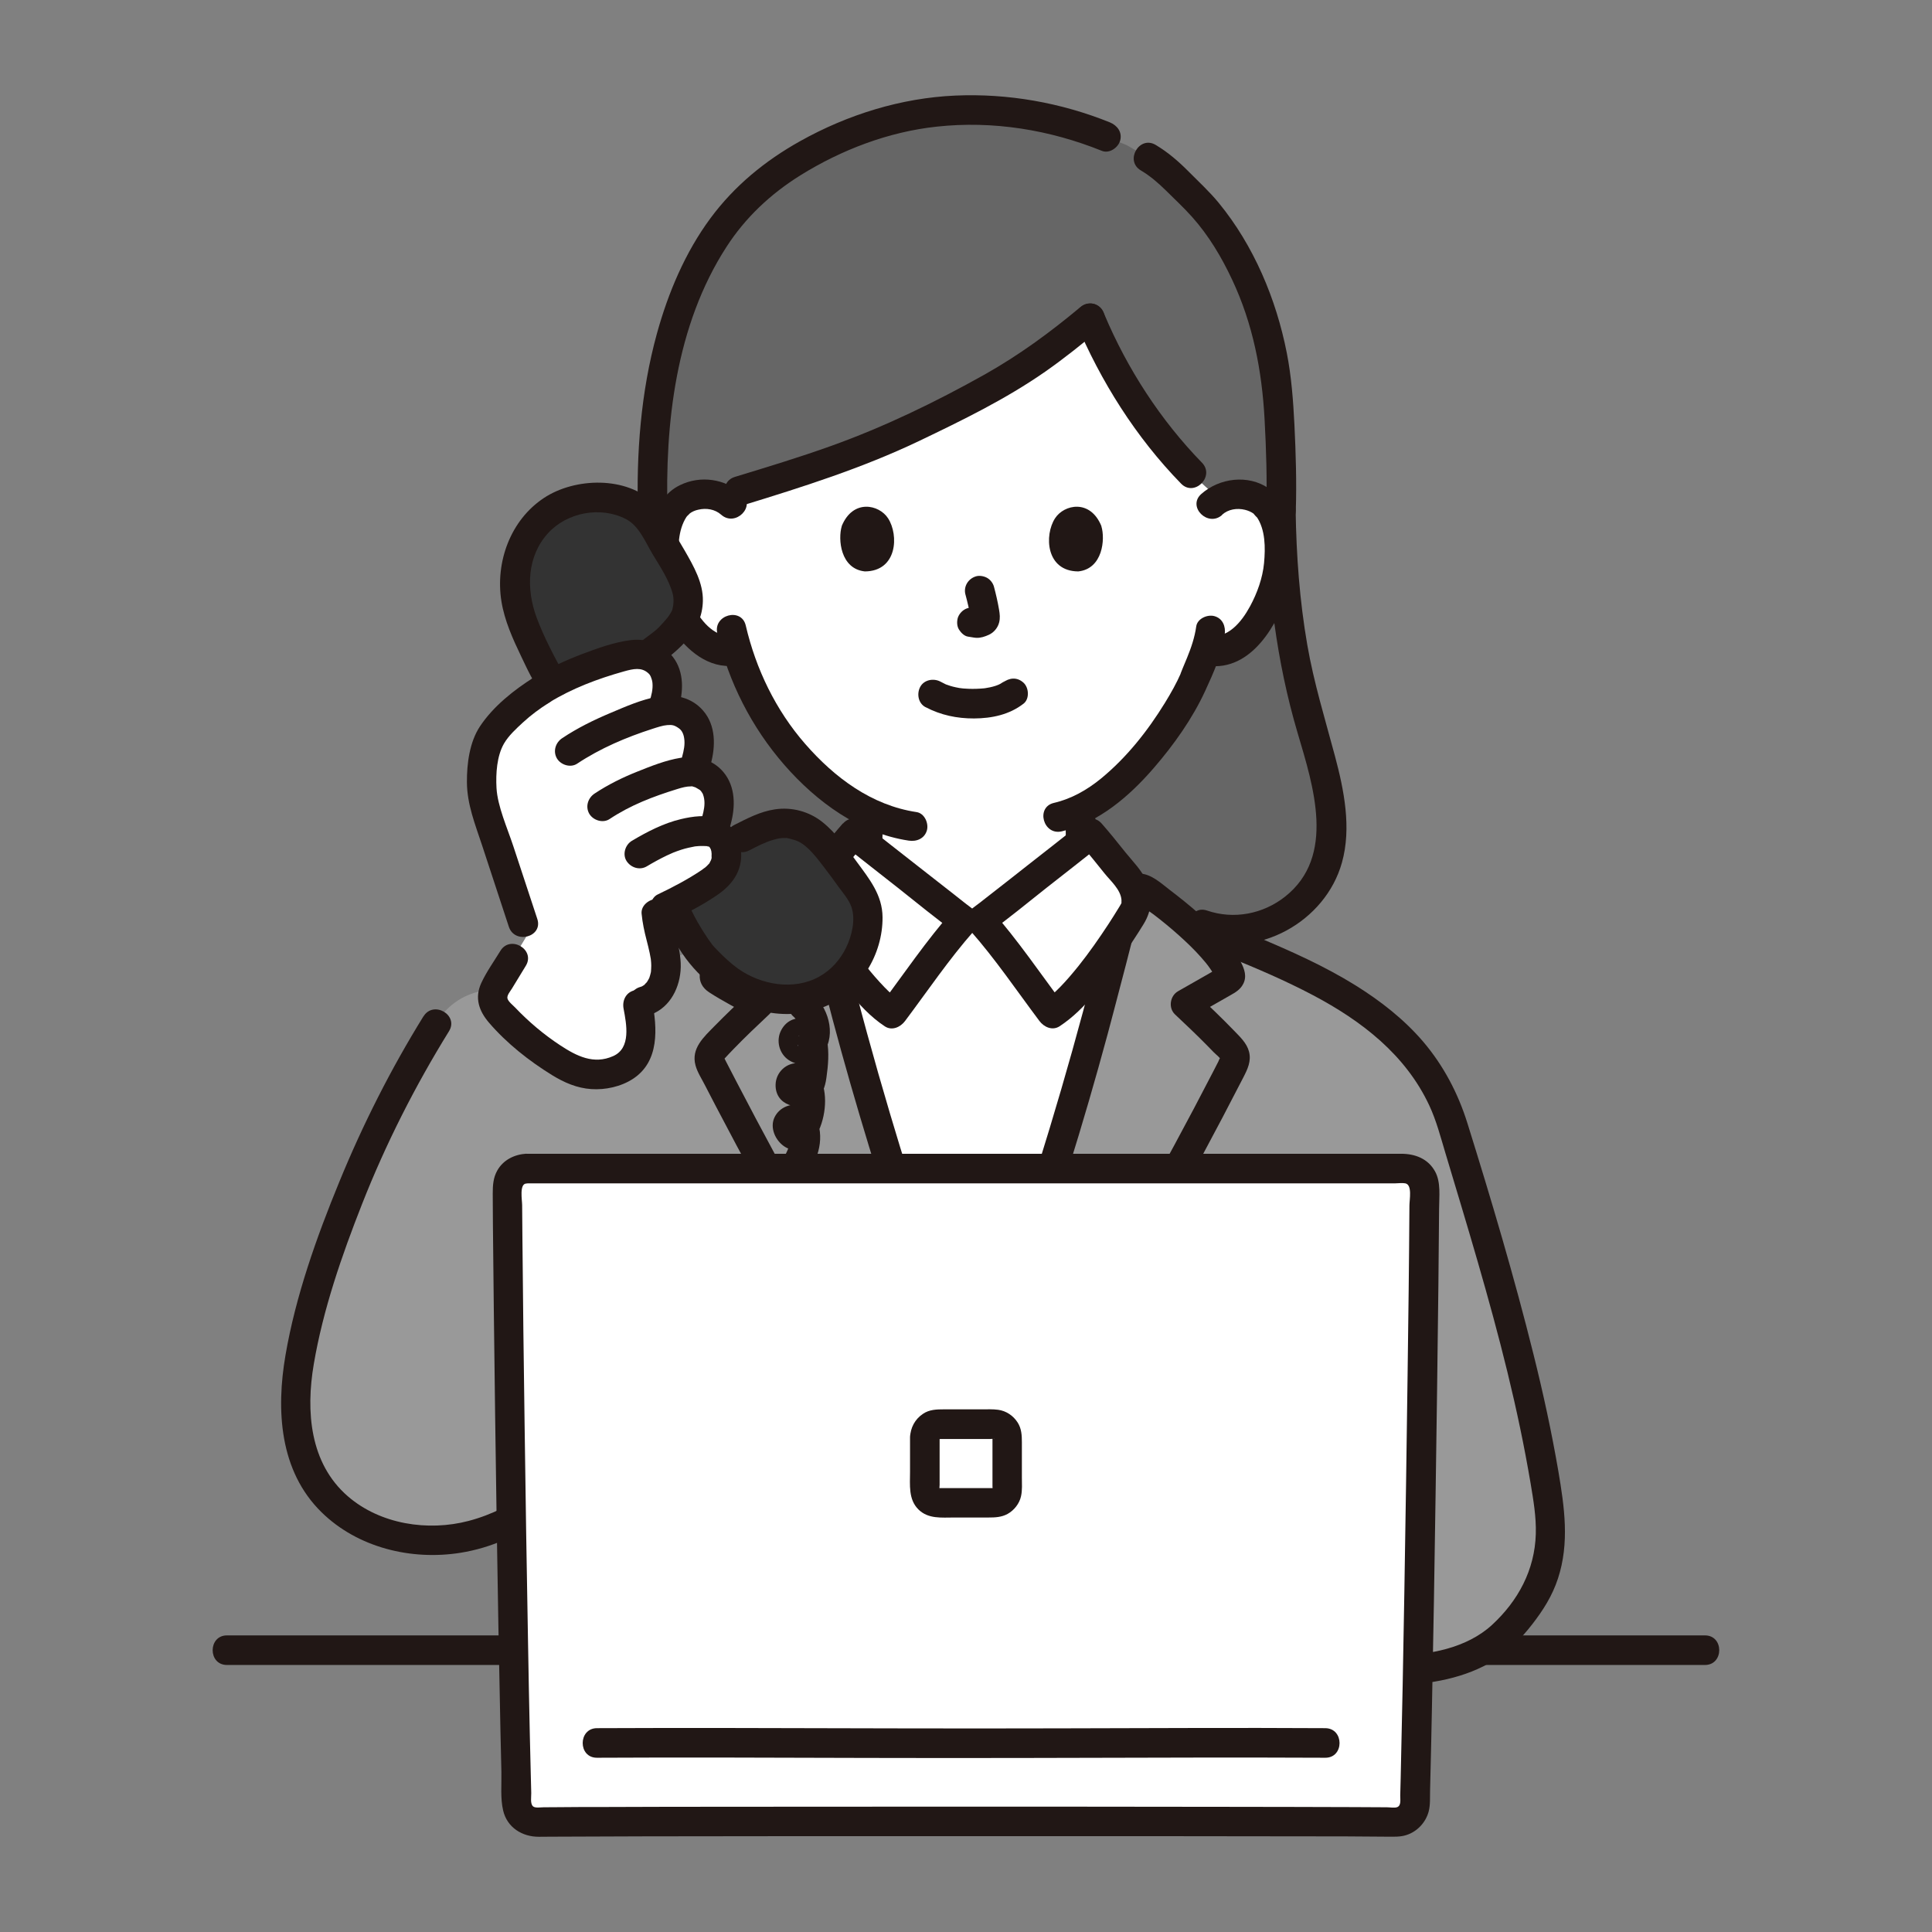 <?xml version="1.0" encoding="UTF-8"?><svg id="_レイヤー_2" xmlns="http://www.w3.org/2000/svg" viewBox="0 0 220.75 220.75"><rect x="0" y="0" width="220.75" height="220.75" fill="#808080" stroke="none"/><defs><style>.cls-1{fill:#211715;}.cls-2{fill:#fff;}.cls-3{fill:none;}.cls-4{fill:#666;}.cls-5{fill:#333;}.cls-6{fill:#999;}</style></defs><g id="_レイヤー_1-2"><g id="c"><path class="cls-1" d="M25.93,190.24h168.88c2.17,0,2.18-3.38,0-3.38H25.93c-2.17,0-2.18,3.38,0,3.38h0Z"/><path class="cls-3" d="M129.26,19.36c-5.07-3.31-10.96-5.39-18.36-5.39-7.76,0-14.35,2.34-19.63,6.26-6.12,4.55-13.06,12.67-13.61,25.8-.13,3.14.27,6.73,1.22,10.38"/><path class="cls-3" d="M142.95,56.41c.95-3.84,1.35-6.79,1.2-10.38-.47-11.07-5.28-18.57-10.6-23.38"/><path class="cls-4" d="M137.47,105.67c5.71,2.03,12.29-1.47,14.12-7.16,1.5-4.66-.36-10.71-1.76-15.41-2.4-8.1-3.36-16.32-3.47-24.75.16-4.87-.18-10.64-.35-13.05-.6-8.38-4.37-17.73-9.8-22.93-2.16-2.07-2.91-3.12-5.01-4.35,0,0-1.22-.71-2.43-1.42l-2.41-.98c-4.49-1.82-9.16-3.03-15.8-3.03-10.89,0-20.57,5.61-24.87,9.72-7.13,6.83-11.66,19.3-11.09,36.5,0,11.66-.96,20.06-2.29,24.84-.91,3.27-1.69,8.72-1.72,12.04-.04,4.83,5.35,11.53,13.79,10.13"/><path class="cls-2" d="M124.55,36.36c3.31,7.93,8.98,15.94,14.79,20.62.72-.39,1.53-.53,2.25-.51,2.26.08,3.22,1.3,3.64,2.02,1.24,2.14,1.18,6.09.35,8.53-.59,1.73-1.55,4.38-3.87,6.27-.96.78-2.36,1.3-3.71,1.07,0,0-.09-.02-.26-.04-.44,1.28-.99,2.42-1.17,2.98-.96,2.6-6.35,11.86-13.11,15.13.02,1.77-.03,2.14.1,4.02.06.75.12,1.57.4,2.3.37.96.88,1.8,1.68,2.46.97.78,1.96,1.33,3.02,1.8-.78,3.39-1.63,6.84-2.52,10.3-4.61,2.15-9.74,3.12-14.88,2.98-5.38.14-10.74-.93-15.52-3.29-.84-3.27-1.64-6.52-2.38-9.73,1.3-.54,2.47-1.14,3.62-2.06.81-.66,1.31-1.49,1.68-2.46.28-.73.34-1.55.4-2.3.13-1.72.08-2.18.11-3.61-3.24-1.55-6.23-4.07-8.86-7.21-3.17-3.79-5.03-7.87-6.1-11.31-1.4.33-2.91-.2-3.91-1.02-2.32-1.9-3.28-4.54-3.87-6.27-.83-2.44-.88-6.39.35-8.53.41-.72,1.38-1.94,3.64-2.02.58-.02,1.22.07,1.82.31,6.03-1.89,13.85-4.02,20.95-7.4,11.52-5.47,14.98-7.71,21.35-13.03"/><path class="cls-1" d="M105.76,80.8c1.73.91,3.59,1.3,5.54,1.29,2.03-.01,4.03-.43,5.65-1.69.7-.54.62-1.82,0-2.39-.74-.68-1.64-.58-2.39,0,.57-.45-.1.04-.29.14-.15.08-.55.19-.05.04-.16.05-.31.12-.46.17-.42.14-.85.22-1.29.29.24-.04.13-.02-.05,0-.13.01-.25.02-.38.03-.3.02-.61.03-.92.03-.27,0-.55-.01-.82-.03-.13,0-.25-.02-.38-.03-.07,0-.53-.09-.11,0-.41-.08-.81-.15-1.2-.27-.17-.05-.33-.11-.5-.17-.4-.14.32.16-.05-.02-.21-.1-.41-.2-.61-.31-.78-.41-1.87-.22-2.31.61-.41.78-.23,1.87.61,2.31h0Z"/><path class="cls-1" d="M110.31,67.92c.24.9.46,1.81.6,2.73l-.06-.45c.02.13.02.25.01.38l.06-.45c0,.06-.02.11-.04.17l.17-.4s-.04.07-.06.11l.26-.34s-.05.06-.09.09l.34-.26c-.07.04-.14.08-.22.11l.4-.17c-.12.05-.24.09-.36.11l.45-.06c-.11.01-.23.01-.34,0l.45.06c-.13-.02-.26-.05-.38-.07-.22-.07-.45-.08-.67-.03-.22,0-.43.08-.63.2-.35.2-.68.61-.78,1.01-.1.43-.08.92.17,1.3.22.34.59.72,1.01.78.32.04.63.12.95.14.51.02.98-.14,1.44-.35.57-.26,1.01-.79,1.17-1.4.13-.52.08-.95-.01-1.48-.15-.88-.35-1.75-.58-2.61-.11-.41-.41-.8-.78-1.01s-.9-.3-1.3-.17c-.88.28-1.42,1.16-1.18,2.08h0Z"/><path class="cls-1" d="M96.18,60.12c-.45,1.48-.16,4.88,2.64,5.17,3.7-.02,3.9-4.14,2.65-6.07-1.02-1.58-4.02-2.24-5.3.9h0Z"/><path class="cls-1" d="M125.84,60.12c.46,1.48.16,4.88-2.64,5.17-3.7-.02-3.9-4.14-2.65-6.07,1.02-1.58,4.02-2.24,5.3.9h0Z"/><path class="cls-1" d="M93.62,104.99c2.33-.96,4.83-2.17,6.09-4.48,1.13-2.07,1.12-4.49,1.13-6.79,0-.88-.78-1.73-1.69-1.69-.92.04-1.68.74-1.69,1.69,0,.79-.02,1.59-.07,2.38-.02.28-.04.57-.06.85,0,.04-.05.47-.02.27.02-.18-.05.28-.05.27-.05.25-.11.49-.2.73-.04.12-.14.33-.03.1-.05.11-.11.23-.16.34-.1.2-.21.39-.34.58-.02.03-.27.35-.13.19.13-.16-.17.18-.16.17-.07.07-.14.14-.22.21,0,0-.3.26-.2.18.12-.1-.2.15-.23.17-.11.08-.22.16-.34.23-.42.28-.86.54-1.32.77-.24.12-.48.24-.72.35-.1.04-.2.09-.29.13-.49.22.3-.12-.2.09-.81.34-1.48,1.13-1.18,2.08.25.78,1.2,1.54,2.08,1.18h0Z"/><path class="cls-1" d="M136.68,71.58c-.17,1.23-.57,2.41-1.04,3.56-.18.44-.37.87-.54,1.3-.06.16-.38.94-.15.43-.52,1.19-1.16,2.32-1.84,3.43-1.98,3.22-4.37,6.24-7.3,8.65-1.6,1.31-3.4,2.33-5.39,2.79-2.11.49-1.22,3.75.9,3.25,4.22-.98,7.75-4.04,10.52-7.25,2.29-2.65,4.41-5.63,5.88-8.83.93-2.02,1.92-4.22,2.22-6.43.12-.9-.22-1.81-1.18-2.08-.79-.22-1.95.27-2.08,1.18h0Z"/><path class="cls-1" d="M81.95,72.37c1.29,5.55,3.92,10.73,7.67,15.03,3.68,4.22,8.56,7.8,14.21,8.65.9.14,1.81-.23,2.08-1.18.22-.8-.27-1.94-1.18-2.08-5.14-.77-9.37-3.94-12.72-7.78-3.37-3.86-5.64-8.56-6.8-13.54-.49-2.11-3.75-1.22-3.25.9h0Z"/><path class="cls-1" d="M84.78,56.43c-1.94-1.73-4.73-2.14-7.08-1-1.71.82-2.72,2.48-3.16,4.27-1.01,4.08,0,8.74,2.32,12.22,1.59,2.38,4.11,4.53,7.16,4.13.9-.12,1.69-.69,1.69-1.69,0-.82-.78-1.81-1.69-1.69-2.25.29-3.78-1.52-4.77-3.33-.84-1.52-1.49-3.29-1.65-5.02s-.14-3.74.83-5.25c.07-.09.05-.08-.05.06.05-.06.1-.12.15-.18.04-.04.38-.36.25-.26.3-.23.63-.37,1-.45.91-.22,1.91-.06,2.62.57,1.62,1.44,4.01-.94,2.39-2.39h0Z"/><path class="cls-1" d="M139.63,58.82c.71-.64,1.71-.79,2.62-.57.36.09.7.23,1,.45-.09-.07.54.64.32.33,1.03,1.48,1.02,3.58.86,5.31-.16,1.7-.78,3.42-1.59,4.92-1,1.84-2.53,3.73-4.83,3.43-.91-.12-1.69.86-1.69,1.69,0,1.01.78,1.57,1.69,1.69,4.99.65,8.02-4.77,9.27-8.79,1.11-3.58,1.1-9.11-2.32-11.48-2.35-1.62-5.64-1.19-7.71.65-1.62,1.45.77,3.83,2.39,2.39h0Z"/><path class="cls-1" d="M121.78,93.72c0,2.14,0,4.38.92,6.36.98,2.14,3.04,3.45,5.11,4.4.8.36,1.85.26,2.31-.61.39-.74.25-1.92-.61-2.31-.9-.41-1.76-.87-2.56-1.45-.07-.05-.29-.23-.12-.09-.09-.08-.19-.16-.27-.24-.16-.15-.3-.31-.44-.47.15.18.05.07-.03-.06-.05-.08-.1-.16-.15-.24-.12-.21-.22-.42-.33-.63-.11-.22.08.24,0,0-.04-.13-.09-.26-.13-.39-.07-.24-.12-.49-.16-.74-.02-.12-.02-.11,0,.03l-.02-.17c0-.11-.02-.22-.03-.33-.02-.28-.04-.55-.06-.83-.04-.75-.06-1.49-.06-2.24,0-.88-.78-1.73-1.69-1.69s-1.69.74-1.69,1.69h0Z"/><path class="cls-1" d="M93.62,104.99c2.33-.96,4.83-2.17,6.09-4.48,1.13-2.07,1.12-4.49,1.13-6.79,0-.88-.78-1.73-1.69-1.69-.92.04-1.68.74-1.69,1.69,0,.79-.02,1.59-.07,2.38-.02.28-.04.57-.06.85,0,.04-.05.47-.02.27.02-.18-.05.28-.05.27-.05.25-.11.49-.2.73-.04.12-.14.33-.03.1-.05.11-.11.23-.16.34-.1.2-.21.39-.34.58-.02.03-.27.35-.13.19.13-.16-.17.18-.16.17-.07.07-.14.14-.22.21,0,0-.3.26-.2.18.12-.1-.2.15-.23.17-.11.08-.22.16-.34.23-.42.28-.86.54-1.32.77-.24.12-.48.24-.72.35-.1.04-.2.09-.29.13-.49.22.3-.12-.2.09-.81.34-1.48,1.13-1.18,2.08.25.78,1.2,1.54,2.08,1.18h0Z"/><path class="cls-1" d="M121.78,93.72c0,2.14,0,4.38.92,6.36.98,2.14,3.04,3.45,5.11,4.4.8.36,1.85.26,2.31-.61.39-.74.25-1.92-.61-2.31-.9-.41-1.76-.87-2.56-1.45-.07-.05-.29-.23-.12-.09-.09-.08-.19-.16-.27-.24-.16-.15-.3-.31-.44-.47.15.18.05.07-.03-.06-.05-.08-.1-.16-.15-.24-.12-.21-.22-.42-.33-.63-.11-.22.08.24,0,0-.04-.13-.09-.26-.13-.39-.07-.24-.12-.49-.16-.74-.02-.12-.02-.11,0,.03l-.02-.17c0-.11-.02-.22-.03-.33-.02-.28-.04-.55-.06-.83-.04-.75-.06-1.49-.06-2.24,0-.88-.78-1.73-1.69-1.69s-1.69.74-1.69,1.69h0Z"/><path class="cls-1" d="M144.67,58.34c.13,8.61,1.16,17.2,3.61,25.46,1.77,5.99,4.4,14.04-1.46,18.66-2.53,1.99-5.86,2.62-8.9,1.58-2.06-.71-2.94,2.55-.9,3.25,6.7,2.3,14.42-1.96,16.31-8.73,1.11-3.97.24-8.29-.8-12.18-1.13-4.23-2.41-8.37-3.16-12.7-.88-5.07-1.25-10.2-1.33-15.34-.03-2.17-3.41-2.18-3.38,0h0Z"/><path class="cls-1" d="M130.35,19.47c1.06.63,1.94,1.39,2.82,2.25,1.02,1.02,2.09,2,3.05,3.08,1.89,2.12,3.36,4.59,4.56,7.15,2.38,5.05,3.41,10.42,3.71,15.95.19,3.48.3,6.96.19,10.45-.07,2.17,3.31,2.17,3.38,0,.1-3.28,0-6.57-.16-9.84-.14-2.75-.34-5.48-.87-8.18-1.21-6.16-3.77-12.26-7.77-17.14-1.05-1.28-2.27-2.4-3.44-3.58-1.15-1.16-2.36-2.21-3.77-3.05-1.87-1.12-3.57,1.8-1.7,2.91h0Z"/><path class="cls-1" d="M126.81,13.98c-5.59-2.25-11.61-3.32-17.64-3.06-6.22.27-12.33,2.18-17.75,5.21-4.01,2.24-7.5,5.1-10.24,8.8-2.89,3.91-4.83,8.51-6.12,13.18-1.85,6.71-2.37,13.76-2.16,20.7.07,2.17,3.44,2.18,3.38,0-.33-10.41.94-21.65,6.72-30.59,2.16-3.35,5.03-6.05,8.44-8.18,4.69-2.92,10.08-4.98,15.59-5.57,6.44-.7,12.9.36,18.88,2.77.85.34,1.85-.37,2.08-1.18.26-.96-.33-1.73-1.18-2.08h0Z"/><path class="cls-1" d="M123.36,35.16c-3.42,2.85-6.91,5.41-10.85,7.63-5.62,3.15-11.5,6-17.57,8.17-3.62,1.3-7.3,2.41-10.97,3.53-2.07.63-1.19,3.89.9,3.25,6.85-2.1,13.64-4.25,20.12-7.34,4.95-2.37,9.92-4.79,14.43-7.93,2.19-1.53,4.28-3.21,6.33-4.92.7-.58.6-1.78,0-2.39-.69-.69-1.68-.59-2.39,0h0Z"/><path class="cls-1" d="M137.34,52.87c-4.72-4.84-8.54-10.73-11.16-16.96-.35-.84-1.12-1.44-2.08-1.18-.79.22-1.53,1.23-1.18,2.08,2.86,6.79,6.87,13.16,12.03,18.45,1.52,1.56,3.9-.83,2.39-2.39h0Z"/><path class="cls-1" d="M72.91,58.81c0,4.88-.15,9.77-.61,14.63-.3,3.14-.7,6.26-1.51,9.33-1.03,3.92-1.71,7.99-1.88,12.05-.14,3.32,1.15,6.36,3.44,8.75,3.26,3.41,7.89,4.59,12.46,3.87.9-.14,1.4-1.27,1.18-2.08-.26-.96-1.17-1.32-2.08-1.18-3.31.52-6.69-.49-9.04-2.86-.52-.52-.86-.94-1.24-1.52-.39-.6-.74-1.27-.92-1.77-.1-.28-.19-.56-.26-.84-.04-.17-.08-.33-.11-.5,0-.03-.08-.57-.04-.21-.09-.75-.03-1.51.01-2.26.22-3.69.9-7.29,1.8-10.87.77-3.05,1.18-6.19,1.49-9.31.51-5.06.67-10.16.67-15.25,0-2.17-3.37-2.18-3.38,0h0Z"/><path class="cls-6" d="M176.97,172.01c-2.13-14.61-6.56-28.53-10.76-42.66-.39-1.3-.78-2.44-1.27-3.54-.41-.92-.88-1.81-1.48-2.76l-.11-.24c-5.37-8.37-15.42-12.29-27.08-16.92-.11-.05-.21-.1-.31-.15-1.65-1.48-3.46-2.88-5.05-3.99-.81-.57-1.94-.13-2.17.84-2.66,11.52-6.04,23.69-9.66,34.81-2.84,8.72-3.77,11.67-7.4,20.63-.09.23-.15,1.11-.19,2.41-4.47-10.91-5.31-13.59-8.39-23.05-3.62-11.12-7-23.29-9.66-34.81-.22-.97-1.35-1.41-2.17-.84-1.55,1.09-3.33,2.45-4.94,3.9-.17.07-.34.14-.51.22-7.72,3.07-14.72,5.82-20.14,9.74-12.28-6.51-15.82,1.37-15.82,1.37-6.42,10.36-11.32,21.65-14.49,33.42-1.66,6.17-2.75,13.15.55,18.63,3.3,5.49,10.47,7.88,16.76,6.68,3.08-.59,5.94-1.9,8.52-3.69h50.27c.07,7.47.22,15.12.22,15.12,0,0,.03,1.43.08,3.7h47.75c4.04,0,7.52-1.05,9.68-2.19,2.32-1.22,4.07-3.29,5.59-5.46,2.2-3.13,2.76-7.36,2.2-11.17h0Z"/><path class="cls-2" d="M111.66,158.03c3.63-8.96,4.57-11.92,7.4-20.63,3.15-9.66,6.11-20.11,8.58-30.24,1.09-1.63,1.86-2.92,2.04-3.26.42-1.14-.12-2.72-.87-3.59-1.26-1.46-2.86-3.58-4.15-5.03-.55.44-11.75,9.27-12.6,9.88h-1.97c-.85-.6-12.05-9.43-12.6-9.88-1.29,1.45-2.89,3.56-4.15,5.03-.74.86-1.29,2.45-.87,3.59.17.34.95,1.63,2.04,3.26,2.46,10.13,5.43,20.58,8.57,30.24,2.84,8.72,3.77,11.67,7.4,20.63"/><path class="cls-1" d="M129.36,104.48c1.83.82,3.63,1.69,5.43,2.57,1.77.86,3.66,1.51,5.48,2.25,3.31,1.34,6.61,2.75,9.77,4.42,5.54,2.93,10.56,6.79,13.27,12.59.81,1.73,1.29,3.6,1.84,5.43.61,2.04,1.23,4.09,1.84,6.13,1.25,4.18,2.48,8.38,3.62,12.59s2.19,8.44,3.08,12.71c.44,2.09.83,4.18,1.19,6.28.32,1.93.66,3.86.6,5.83-.12,4.1-2.01,7.62-5,10.38-2.88,2.65-7.19,3.46-10.98,3.48-2.17.02-2.18,3.39,0,3.38,3.81-.03,7.99-.78,11.26-2.84,1.7-1.07,3.1-2.53,4.32-4.1,1.25-1.61,2.29-3.26,2.93-5.21,1.34-4.07.74-8.18.04-12.31-.77-4.47-1.73-8.9-2.83-13.3-2.21-8.89-4.83-17.7-7.56-26.44-1.07-3.42-2.73-6.57-5.05-9.3-2.18-2.55-4.87-4.65-7.71-6.42-3.57-2.22-7.43-3.94-11.3-5.56-2.1-.88-4.22-1.68-6.32-2.56s-4.12-1.99-6.21-2.92c-.83-.37-1.81-.24-2.31.61-.42.72-.23,1.94.61,2.31h0Z"/><path class="cls-1" d="M102.98,157.56c-6.48-11.23-12.88-22.51-18.86-34.02-.39-.75-.78-1.51-1.17-2.26-.03-.06-.3-.64-.23-.33.03.12-.35.44.17-.11.3-.33.61-.65.92-.97,1.32-1.37,2.71-2.68,4.09-3.98.79-.74.58-2.12-.34-2.65-.84-.48-1.67-.95-2.51-1.43-.39-.22-.79-.45-1.18-.67-.2-.11-.39-.22-.59-.34-.1-.06-.2-.11-.29-.17-.22-.14-.2-.11.04.1l.23.85c-.02.38.12-.11.18-.21.11-.19.23-.38.35-.56.24-.35.49-.68.76-1,.73-.87,1.53-1.67,2.36-2.44.81-.75,1.64-1.46,2.5-2.15.4-.32.8-.63,1.21-.94.34-.26,1.18-.64,1.38-1.01-.16.3.22-.25.06-.1-.06.06-.32-.14-.26-.15-.02,0,.33,1.46.36,1.59.33,1.39.66,2.78,1,4.16.64,2.59,1.3,5.18,1.99,7.76,2.59,9.71,5.55,19.31,8.77,28.83,1.49,4.42,3.18,8.78,4.93,13.11.34.84,1.12,1.44,2.08,1.18.8-.22,1.52-1.23,1.18-2.08-4.02-9.92-7.37-20.08-10.42-30.34-1.81-6.09-3.49-12.22-5.03-18.39-.37-1.49-.74-2.99-1.09-4.49-.33-1.41-.45-3.05-1.72-3.96-1.18-.85-2.61-.71-3.76.11-1.12.8-2.22,1.63-3.29,2.5-2.22,1.8-4.41,3.79-5.99,6.19-.93,1.41-1.44,3.11.23,4.2,1.54,1,3.21,1.84,4.81,2.75l-.34-2.65c-1.31,1.22-2.6,2.46-3.86,3.74-1.23,1.26-2.71,2.56-2.18,4.5.21.78.7,1.52,1.06,2.23.42.81.83,1.61,1.25,2.41.78,1.49,1.56,2.97,2.35,4.45,3.28,6.14,6.67,12.22,10.1,18.28,1.92,3.39,3.87,6.78,5.81,10.16,1.08,1.88,4,.18,2.91-1.7h0Z"/><path class="cls-6" d="M120.63,158.42c6.78-11.75,14.12-24.72,20.25-36.7.14-.26.25-.55.24-.85-.01-.36-.19-.7-.43-.96-1.66-1.8-3.47-3.53-5.24-5.19,1.57-.9,3.15-1.8,4.72-2.69.17-.1.36-.22.41-.42.04-.17-.04-.35-.11-.51-1.49-3.07-6.09-6.88-9.57-9.33-.81-.57-1.94-.13-2.17.84-2.66,11.52-6.04,23.69-9.66,34.81-2.84,8.72-3.77,11.67-7.4,20.63"/><path class="cls-1" d="M122.09,159.27c6.88-11.92,13.68-23.9,19.96-36.14.49-.95.95-1.89.66-2.98-.26-.99-1.06-1.71-1.74-2.42-1.4-1.45-2.86-2.84-4.33-4.22l-.34,2.65c1.43-.81,2.85-1.63,4.28-2.44.59-.33,1.14-.66,1.46-1.28.45-.84.16-1.71-.25-2.49-1.15-2.18-3.07-4.02-4.9-5.64-1.03-.91-2.11-1.77-3.21-2.61-1.02-.78-2.13-1.85-3.48-1.89-1.41-.04-2.64.89-3.06,2.22-.47,1.48-.73,3.06-1.09,4.57-2.92,12-6.44,23.83-10.31,35.57-1.72,5.21-3.64,10.33-5.7,15.41-.34.85.37,1.85,1.18,2.08.96.27,1.73-.33,2.08-1.18,3.32-8.19,6.15-16.53,8.79-24.97,1.59-5.09,3.08-10.21,4.47-15.35.32-1.2,4.02-15.07,3.8-15.13.06.02-.2.21-.26.15-.16-.16.56.58.16.17.41.42,1.03.74,1.5,1.1,1.02.77,2.01,1.59,2.96,2.44.89.8,1.76,1.63,2.55,2.53.34.39.68.78.97,1.21.13.18.25.37.37.57.08.13.31.76.29.4l.23-.85c.14-.27.23-.18-.1-.02-.2.1-.39.23-.59.34-.44.25-.88.5-1.33.76-.84.48-1.67.95-2.51,1.43-.92.53-1.13,1.91-.34,2.65,1.22,1.15,2.44,2.3,3.62,3.5.28.28.55.56.82.84.23.24.68.55.8.85-.14-.36-.16-.07-.29.19-.19.38-.39.75-.58,1.13-1.46,2.83-2.95,5.65-4.47,8.46-3.12,5.79-6.33,11.54-9.58,17.26-1.79,3.15-3.6,6.3-5.41,9.44-1.09,1.89,1.83,3.59,2.91,1.7h0Z"/><path class="cls-2" d="M124.66,95.28c1.29,1.45,2.89,3.56,4.15,5.03.74.86,1.29,2.45.87,3.59-.49.97-5.86,9.58-9.47,11.9-1.14-1.52-5.88-8.09-8.14-10.64.85-.6,12.05-9.43,12.6-9.88h0Z"/><path class="cls-2" d="M97.49,95.28c-1.29,1.45-2.89,3.56-4.15,5.03-.74.86-1.29,2.45-.87,3.59.49.97,5.86,9.58,9.47,11.9,1.14-1.52,5.88-8.09,8.14-10.64-.85-.6-12.05-9.43-12.6-9.88h0Z"/><path class="cls-1" d="M123.46,96.47c.95,1.07,1.84,2.2,2.74,3.32.7.87,1.85,1.85,1.94,3.04,0,.12,0,.26-.02.38.02-.19.08-.14,0,.01-.09.18-.2.35-.31.53-.37.62-.77,1.23-1.16,1.84-1.07,1.63-2.19,3.24-3.41,4.77-.67.83-1.36,1.65-2.1,2.41-.62.63-1.28,1.23-1.79,1.57l2.31.61c-2.76-3.68-5.36-7.53-8.4-10.98l-.34,2.65c2.29-1.64,4.47-3.46,6.68-5.2,2.09-1.64,4.19-3.27,6.26-4.94.71-.57.6-1.79,0-2.39-.7-.7-1.67-.57-2.39,0-2.02,1.63-4.07,3.22-6.11,4.82-1.37,1.08-2.74,2.16-4.12,3.23-.27.21-.55.43-.82.64-.13.1-.26.2-.38.3-.04.03-.41.32-.17.13.2-.16-.26.2-.36.27-.1.07-.19.15-.29.22-.92.66-1.11,1.78-.34,2.65,2.86,3.24,5.29,6.85,7.88,10.3.52.7,1.48,1.15,2.31.61,3.01-1.98,5.23-5.2,7.26-8.11.82-1.18,1.61-2.37,2.36-3.6.93-1.54,1.05-3.14.33-4.83-.54-1.26-1.56-2.26-2.41-3.31-.9-1.12-1.79-2.25-2.74-3.32-1.44-1.63-3.82.76-2.39,2.39h0Z"/><path class="cls-1" d="M96.3,94.09c-.82.93-1.59,1.89-2.37,2.86-.75.93-1.59,1.81-2.26,2.8-1.12,1.63-1.39,3.78-.38,5.5,1.64,2.78,3.53,5.44,5.58,7.94,1.24,1.51,2.58,3,4.23,4.08.82.54,1.79.09,2.31-.61,2.59-3.45,5.02-7.06,7.88-10.3.77-.87.58-1.99-.34-2.65-.25-.18-.5-.37-.74-.56.43.33.01,0-.07-.06-.13-.1-.26-.2-.38-.3-.26-.2-.51-.4-.76-.6-1.39-1.09-2.79-2.18-4.18-3.27-2.04-1.6-4.09-3.19-6.11-4.82-.71-.57-1.69-.69-2.39,0-.59.59-.71,1.81,0,2.39,2.07,1.67,4.17,3.29,6.26,4.94,2.21,1.74,4.39,3.56,6.68,5.2l-.34-2.65c-3.05,3.45-5.65,7.3-8.4,10.98l2.31-.61c-.51-.34-1.17-.93-1.79-1.57-.74-.77-1.44-1.58-2.1-2.41-1.22-1.53-2.34-3.14-3.41-4.77-.4-.61-.79-1.22-1.16-1.84-.1-.17-.22-.35-.31-.53-.08-.15-.02-.2,0-.01-.01-.12-.03-.25-.02-.38.09-1.2,1.24-2.17,1.94-3.04.9-1.12,1.79-2.25,2.74-3.32,1.44-1.62-.94-4.02-2.39-2.39h0Z"/><path class="cls-1" d="M90.63,116.12c.43.4.73.87.8,1.47,0,.05-.02.92-.19.81.48-.34.85-.16,1.09.55-.26.72-.62.92-1.08.6-.21-.1-.06-.33-.03.09.06.84.05,1.68-.05,2.52-.04.33-.05.72-.17,1.02.03-.08.26-.1-.03-.03.15-.04.17-.04.34-.02-1.41-.15-.58,1.5-.48,1.99.09.46.04,1.03-.03,1.49-.06.38-.17.78-.31,1.13-.06.14-.12.27-.19.4-.2.3-.15.28.15-.05h.9c.24.06.35.19.32.38l-.23.85c-.21.47-.92-.12-1.12.13-.03.04.03.1.02.13-.06.11.02.51,0,.62-.02.21-.08.42-.14.62-.24.82-.7,1.61-1.23,2.28-.57.71-.7,1.69,0,2.39.59.59,1.82.72,2.39,0,1.48-1.86,2.73-4.18,2.25-6.63-.21-1.09-.93-2.15-2.03-2.51-1.18-.38-2.51.17-3.06,1.27-.61,1.2.07,2.71,1.14,3.4,1.16.75,2.53.28,3.29-.78,1.22-1.71,1.7-4.51,1-6.51-.41-1.18-1.34-2.18-2.65-2.26-1.43-.09-2.65,1.03-2.68,2.47-.05,2.38,2.66,3.08,4.35,1.94.97-.66,1.31-1.64,1.46-2.76.2-1.41.32-2.83.07-4.25-.43-2.43-3.94-3.64-5.24-1.16-.62,1.17-.24,2.69.87,3.42,1.19.79,2.7.53,3.66-.5,1.82-1.96,1.03-5.21-.77-6.89-1.58-1.48-3.98.9-2.39,2.39h0Z"/><path class="cls-5" d="M63.15,78.03c-.54-.63-2.29-4.17-2.62-4.96-.63-1.48-1.26-2.97-1.55-4.55-.65-3.6.68-7.37,3.18-9.52s6.02-2.69,9.17-1.6c.82.28,1.63.67,2.27,1.32.51.51.89,1.16,1.27,1.8.86,1.46,2.22,3.6,2.97,5.19.76,1.62.96,2.3.7,4.02-.15.96-.83,1.99-2.64,3.67l-1.55,1.17"/><path class="cls-5" d="M77.3,104.18c.36,1.33,2.41,4.48,3,5.1,1.1,1.16,2.2,2.21,3.54,3.11,3.04,2.03,7.19,2.33,10.15.9,2.97-1.43,4.87-4.44,5.13-7.76.07-.86.03-1.76-.3-2.61-.27-.67-.71-1.28-1.15-1.88-.99-1.37-2.46-3.44-3.6-4.66-1.22-1.31-1.72-1.73-3.41-2.18-.94-.25-2.13-.24-4.39.74l-1.53.77"/><path class="cls-2" d="M80.28,94.97c.22,0,.44.01.64.03,1.39.11,1.89,1.31,2,1.98.33,1.99-.55,3.02-2.07,4.01-2.09,1.35-3.67,2.12-5.87,3.16.08,1.34.5,2.62.8,3.93.28,1.21.46,2.49.16,3.7-.35,1.45-1.52,2.79-3.12,2.74.25,1.29.53,2.62.41,3.94-.11,1.22-.58,2.45-1.54,3.21-.37.3-.8.51-1.24.68-1.47.56-3.14.6-4.61.06-.58-.21-1.12-.52-1.65-.84-2.57-1.55-4.92-3.47-6.95-5.68-.49-.53-.98-1.13-.99-1.85-.01-.59.3-1.13.61-1.63,1.13-1.85,1.13-1.86,3.37-5.54-1.61-4.89-3.22-9.78-4.83-14.67-.68-2.07-.48-6.65,1.1-8.61,1.56-1.94,3.38-3.48,5.38-4.73,2.76-1.72,5.88-2.88,9.19-3.8.72-.2,1.91-.41,2.62-.18,1.18.39,2.05,1.1,2.38,2.25.33,1.15.15,2.38-.23,3.52l.07.53c.47-.06.94-.07,1.29.03,1.2.34,2.09,1.03,2.46,2.17.37,1.14.23,2.38-.11,3.53l-.25,1.29c.08.01.17.03.25.05,1.16.34,2.03,1,2.38,2.1s.23,2.31-.1,3.42c0,0-1.58,1.21-1.58,1.21Z"/><path class="cls-1" d="M48.38,116.13c-3.73,6.03-6.93,12.36-9.62,18.93-2.6,6.33-4.98,13.02-6.14,19.78-1.08,6.28-.7,13.23,4.12,17.95,4.13,4.05,10.26,5.53,15.88,4.63,7.01-1.12,12.84-5.9,17.05-11.38.55-.72.11-1.89-.61-2.31-.87-.51-1.75-.12-2.31.61-3.32,4.33-7.86,8.04-13.21,9.44-4.64,1.22-10.09.39-13.79-2.81-4.37-3.78-4.81-9.72-3.9-15.09,1.06-6.25,3.2-12.42,5.52-18.31,2.7-6.86,6.05-13.47,9.93-19.74,1.15-1.85-1.77-3.55-2.91-1.7h0Z"/><path class="cls-1" d="M61.03,77.38c-2.31,1.46-4.67,3.32-6.2,5.63-1.18,1.79-1.49,4.24-1.48,6.34.01,2.56.95,4.86,1.74,7.26,1.02,3.09,2.04,6.18,3.05,9.28.68,2.05,3.94,1.17,3.25-.9-.91-2.76-1.82-5.52-2.73-8.28-.71-2.15-1.81-4.58-1.93-6.68-.09-1.65.04-3.65.85-5.06.53-.92,1.4-1.71,2.18-2.43.91-.84,1.9-1.57,2.96-2.24,1.83-1.16.14-4.08-1.7-2.91h0Z"/><path class="cls-1" d="M77.48,81.08c.62-1.96.73-4.29-.58-6-1.15-1.5-3-2.17-4.84-1.94-1.89.24-3.76.92-5.54,1.59-1.9.72-3.76,1.58-5.49,2.64-1.85,1.14-.15,4.06,1.7,2.91,2.65-1.63,5.55-2.72,8.54-3.56,1.11-.31,2-.5,2.77.17.16.14.22.22.32.43.05.1.17.45.19.71.07.72-.12,1.45-.34,2.13-.28.87.32,1.84,1.18,2.08.91.25,1.8-.31,2.08-1.18h0Z"/><path class="cls-1" d="M81.2,87.34c.57-2.05.61-4.44-.85-6.13-1.32-1.54-3.29-1.96-5.22-1.61-1.83.33-3.65,1.13-5.35,1.85-1.93.81-3.8,1.73-5.54,2.89-.76.5-1.08,1.49-.61,2.31.44.75,1.55,1.11,2.31.61,2.65-1.76,5.61-3.02,8.63-3.99.53-.17,1.15-.38,1.66-.42.59-.05.84.01,1.36.38.3.22.5.58.58,1.1.12.72-.04,1.44-.23,2.14-.59,2.09,2.67,2.99,3.25.9h0Z"/><path class="cls-1" d="M83.48,94.2c.56-2.01.58-4.31-.82-5.98-1.22-1.46-3.1-1.92-4.91-1.63-1.67.27-3.35.94-4.92,1.57-1.71.68-3.35,1.49-4.89,2.51-.76.5-1.08,1.49-.61,2.31.44.75,1.55,1.11,2.31.61,2.43-1.61,4.96-2.57,7.73-3.43.61-.19,1.08-.31,1.61-.31.26,0-.26-.11.15.01.05.01.43.14.32.1.02,0,.53.31.53.31.09.08.17.18.27.35.05.1.06.1.02,0l.06.17c.05.14.1.31.12.45.12.69-.03,1.41-.22,2.08-.59,2.09,2.67,2.99,3.25.9h0Z"/><path class="cls-1" d="M73.31,104.41c.1,1.02.31,2.02.57,3.01.12.48.25.97.35,1.46.05.24.1.49.14.74-.03-.21.03.32.03.39.01.22.02.43,0,.65,0,.12-.01.25-.02.37.02-.14.01-.11-.02.1-.05.2-.1.4-.17.6-.05.12-.05.12,0,0-.03.07-.06.13-.1.19-.08.15-.17.29-.27.43.22-.3-.16.14-.21.19-.15.12-.14.13,0,0-.08.05-.16.1-.24.15-.17.09-.17.09.02,0-.09.03-.18.06-.27.09-.85.24-1.46,1.2-1.18,2.08.28.86,1.17,1.44,2.08,1.18,2.3-.66,3.55-2.84,3.74-5.11.1-1.17-.13-2.37-.4-3.51-.12-.52-.26-1.03-.39-1.54-.07-.27-.13-.55-.18-.82-.07-.33-.09-.5-.1-.66-.09-.88-.71-1.73-1.69-1.69-.84.04-1.78.75-1.69,1.69h0Z"/><path class="cls-1" d="M57.17,108.65c-.73,1.2-1.59,2.39-2.18,3.67-.78,1.7-.27,3.19.89,4.54,2.02,2.35,4.58,4.37,7.21,5.99,1.39.85,2.83,1.48,4.47,1.59,1.61.11,3.4-.28,4.76-1.17,3.05-1.99,2.78-5.79,2.19-8.92-.17-.9-1.25-1.41-2.08-1.18-.94.26-1.35,1.18-1.18,2.08.33,1.77.88,4.5-1.19,5.42-2.22.99-4.17,0-6.03-1.22-1.89-1.24-3.62-2.7-5.18-4.34-.22-.23-.79-.68-.87-1.03-.08-.36.33-.82.51-1.12.53-.87,1.06-1.74,1.59-2.61,1.13-1.86-1.79-3.56-2.91-1.7h0Z"/><path class="cls-1" d="M76.83,105.12c1.77-.85,3.54-1.76,5.16-2.88,1.54-1.07,2.66-2.48,2.7-4.42.03-1.84-.86-3.64-2.65-4.3-1.28-.47-2.94-.24-4.23.07-1.99.47-3.86,1.44-5.61,2.48-.76.45-1.1,1.54-.61,2.31.49.76,1.5,1.09,2.31.61.75-.45,1.52-.87,2.31-1.25.16-.08.32-.15.49-.22.07-.03.14-.06.2-.09-.3.13-.07.03,0,0,.31-.12.62-.24.94-.34.55-.18,1.11-.29,1.67-.4.19-.03-.2.02-.19.03.05,0,.14-.02.2-.02.11-.01.23-.02.34-.03.24-.01.47-.01.71,0,.12,0,.24.01.36.02-.42-.03.24.09,0,.01-.25-.09.03.01.02.02l.05.03c.11.07.07.04-.1-.1.03,0,.1.09.13.11.28.23-.06-.01-.01-.05,0,0,.17.27.19.31.2.33-.06-.25,0,0,.02.09.05.19.08.29.01.04.04.21.01.04-.04-.22.01.2.01.21,0,.15-.02.32,0,.46.02.21.02-.16.03-.14.01.03-.04.19-.05.23-.02.06-.15.49-.06.23.08-.23-.1.16-.15.25-.2.35.15-.14-.04.07-.1.1-.19.2-.29.3-.1.1-.22.19-.32.28.31-.28-.15.1-.24.16-1.6,1.08-3.31,1.97-5.04,2.8-.8.38-1.07,1.59-.61,2.31.53.82,1.46,1.01,2.31.61h0Z"/><path class="cls-1" d="M64.34,76.84c.38.46-.05-.11-.12-.23-.15-.25-.29-.5-.43-.76-.33-.6-.64-1.22-.95-1.83-.57-1.14-1.09-2.28-1.53-3.47-1.19-3.23-1.12-6.96,1.31-9.63,2.18-2.39,6.03-3.11,8.92-1.6,1.48.77,2.2,2.62,3.02,3.99.85,1.41,1.87,2.92,2.3,4.52.15.58.12,1.23-.05,1.86-.02.06-.11.29,0,.01-.07.15-.15.3-.24.44-.19.31-.4.57-.64.83-.52.58-.79.89-1.28,1.26l-1.17.88c-.73.55-1.1,1.46-.61,2.31.42.72,1.58,1.16,2.31.61,2.52-1.9,5.05-3.95,5.13-7.36.05-2.05-1.05-3.97-2.04-5.7-.51-.9-1.06-1.78-1.59-2.66-.57-.96-1.11-1.98-1.91-2.78-3.16-3.16-9.08-2.97-12.61-.64-3.84,2.53-5.58,7.34-4.87,11.8.35,2.21,1.31,4.33,2.27,6.33.69,1.43,1.36,2.96,2.37,4.2.58.71,1.79.6,2.39,0,.7-.7.58-1.68,0-2.39h0Z"/><path class="cls-1" d="M75.67,104.63c.46,1.56,1.42,3.03,2.32,4.36,1.01,1.49,2.27,2.77,3.69,3.89,3.57,2.82,8.42,3.92,12.71,2.07,3.93-1.7,6.48-5.89,6.45-10.15-.02-2.55-1.51-4.37-2.94-6.32-1.17-1.59-2.37-3.31-3.93-4.55-1.52-1.22-3.53-1.75-5.45-1.45-1.66.25-3.14,1.03-4.62,1.78-1.94.98-.23,3.9,1.7,2.91.9-.46,1.77-.93,2.75-1.21.62-.18.85-.22,1.47-.21.48,0-.31-.08.13.01.09.02.18.04.26.06.33.08.76.21.99.32,1.14.53,2.17,1.93,3.01,3.02.54.7,1.05,1.41,1.57,2.13.54.74,1.21,1.49,1.51,2.36.49,1.43.03,3.31-.61,4.62-.69,1.4-1.71,2.56-3.08,3.32-2.91,1.62-6.66.94-9.28-.92-.84-.6-1.59-1.32-2.31-2.05-.24-.25-.49-.5-.71-.77.25.3-.26-.38-.34-.49-.44-.64-.85-1.3-1.24-1.98-.19-.33-.37-.67-.54-1.01-.19-.4-.13-.2-.26-.65-.61-2.08-3.87-1.19-3.25.9h0Z"/><path class="cls-2" d="M110.37,133.2c-21.38.15-42.66.28-50.22.3-1.2,0-2.17.98-2.17,2.18.04,12.28.64,54.76,1.09,70.38.03,1.19,1.02,2.13,2.21,2.11,6.83-.11,27.98-.04,49.09.03,21.11-.07,42.26-.14,49.09-.03,1.19.02,2.18-.92,2.21-2.11.45-15.62,1.04-58.1,1.09-70.38,0-1.2-.96-2.18-2.17-2.18-7.56-.03-28.84-.15-50.22-.3Z"/><path class="cls-1" d="M60.15,131.82c-1.36.08-2.64.7-3.33,1.92-.47.83-.52,1.71-.52,2.64,0,1.17.01,2.34.02,3.51.03,3.18.06,6.36.1,9.54.09,8.17.21,16.35.33,24.52.12,7.91.26,15.83.43,23.74.03,1.6.07,3.19.11,4.79.03,1.4-.13,3.01.2,4.39.45,1.94,2.18,3.01,4.09,3,.44,0,.88,0,1.32-.01,3.64-.02,7.27-.03,10.91-.04,5.79-.01,11.59-.02,17.38-.02,6.81,0,13.61,0,20.42,0,6.77,0,13.54,0,20.31,0,5.59,0,11.18.01,16.77.02,3.3,0,6.59,0,9.89.04.72,0,1.42.04,2.12-.19,1.23-.39,2.21-1.44,2.54-2.69.2-.76.14-1.62.16-2.4.08-3.12.15-6.23.21-9.35.17-8.14.3-16.29.42-24.43.12-7.98.23-15.96.32-23.94.03-2.91.06-5.82.08-8.74,0-1.39.23-3.02-.46-4.27-.81-1.47-2.29-2.02-3.88-2.02-3.09,0-6.19,0-9.28,0-5.46,0-10.93,0-16.39,0-6.74,0-13.49,0-20.23,0s-13.88,0-20.82,0c-6.03,0-12.06,0-18.08,0-4.09,0-8.19,0-12.28,0-.95,0-1.91,0-2.86,0-2.17,0-2.18,3.38,0,3.38,2.66,0,5.32,0,7.97,0,5.06,0,10.12,0,15.18,0,6.45,0,12.9,0,19.35,0h20.49c6.2,0,12.4,0,18.59,0,4.55,0,9.11,0,13.66,0,1.34,0,2.69,0,4.03,0,.36,0,.8-.07,1.15,0,.82.16.47,1.87.47,2.54-.04,6.46-.12,12.92-.21,19.38-.11,8.27-.23,16.53-.37,24.8-.12,7.09-.25,14.17-.42,21.26-.02.65-.03,1.31-.05,1.96-.01.42.13,1.11-.31,1.32-.29.14-.87.03-1.2.03-1.27-.01-2.55-.02-3.83-.02-4.46-.02-8.92-.02-13.38-.03-6.14,0-12.28-.01-18.42-.02-6.78,0-13.56,0-20.34,0-6.38,0-12.76,0-19.15.01-4.94,0-9.88.01-14.83.03-1.61,0-3.21,0-4.82.02-.53,0-1.06,0-1.59.01-.34,0-.96.11-1.21-.1-.35-.3-.2-1.1-.21-1.52-.02-.66-.04-1.33-.05-1.99-.04-1.51-.07-3.03-.11-4.54-.08-3.61-.15-7.23-.21-10.84-.15-8.26-.28-16.52-.39-24.78-.1-7.13-.19-14.26-.25-21.39-.01-1.21-.02-2.42-.03-3.64,0-.57-.34-2.43.47-2.47,2.16-.12,2.17-3.5,0-3.38h0Z"/><path class="cls-1" d="M68.21,200.84c10.31-.06,20.63,0,30.94.02,12.49.04,24.99-.02,37.48-.04,4.93,0,9.87-.01,14.8.02,2.17.01,2.17-3.36,0-3.38-10.08-.06-20.16,0-30.24.02-12.62.04-25.24-.02-37.86-.04-5.04,0-10.08-.01-15.12.02-2.17.01-2.18,3.39,0,3.38h0Z"/><path class="cls-1" d="M103.98,164.22c0,1.32,0,2.64,0,3.96,0,1.49-.2,3.13.95,4.28,1.12,1.12,2.66.93,4.11.93,1.3,0,2.6,0,3.9,0,.76,0,1.5-.03,2.19-.41.74-.41,1.35-1.18,1.53-2.01.16-.7.1-1.46.1-2.17,0-.7,0-1.39,0-2.09,0-.64,0-1.27,0-1.91,0-.8-.04-1.57-.48-2.26-.5-.79-1.32-1.34-2.24-1.46-.61-.08-1.22-.05-1.83-.05h-4.35c-.85,0-1.68.02-2.41.52-.92.62-1.42,1.58-1.47,2.69-.04.88.8,1.73,1.69,1.69.95-.04,1.65-.74,1.69-1.69.02-.43-.1.34.03-.05l-.07.18c.1-.16.08-.14-.05.04.11-.07.19-.09-.06.03.35-.16-.34,0,.05-.03-.48.04.17.01.29.01h5.54c.14,0,.48-.05.61,0l-.2-.02c.18.06.16.05-.06-.03.35.14-.24-.14.04.04l-.11-.15c.09.16.09.14,0-.07.12.38.04-.36.03.05,0,.21,0,.43,0,.64,0,.54,0,1.07,0,1.61,0,1.11,0,2.22,0,3.33,0,.05.03.37,0,.4l.04-.19c-.01.08-.04.16-.07.24.07-.07.05-.33,0-.07l.11-.15c-.14.13-.11.12.06-.03-.39.1.27-.04,0,.01-.25.05.42.02,0,0-.24,0-.49,0-.73,0-1.06,0-2.12,0-3.19,0-.52,0-1.04,0-1.56,0-.21,0-.42,0-.63,0-.08,0-.29.03-.36,0,.21.03.26.03.14,0-.12-.04-.08-.02.12.05-.38-.16.29.19-.05-.04.13.19.15.2.05.04l.07.18-.04-.12c-.04-.19-.04-.17,0,.07-.05-.05,0-.46,0-.54,0-.6,0-1.19,0-1.79,0-1.22,0-2.44,0-3.65,0-.88-.78-1.73-1.69-1.69-.92.04-1.69.74-1.69,1.69h0Z"/></g><rect class="cls-3" width="220.75" height="220.75"/></g></svg>